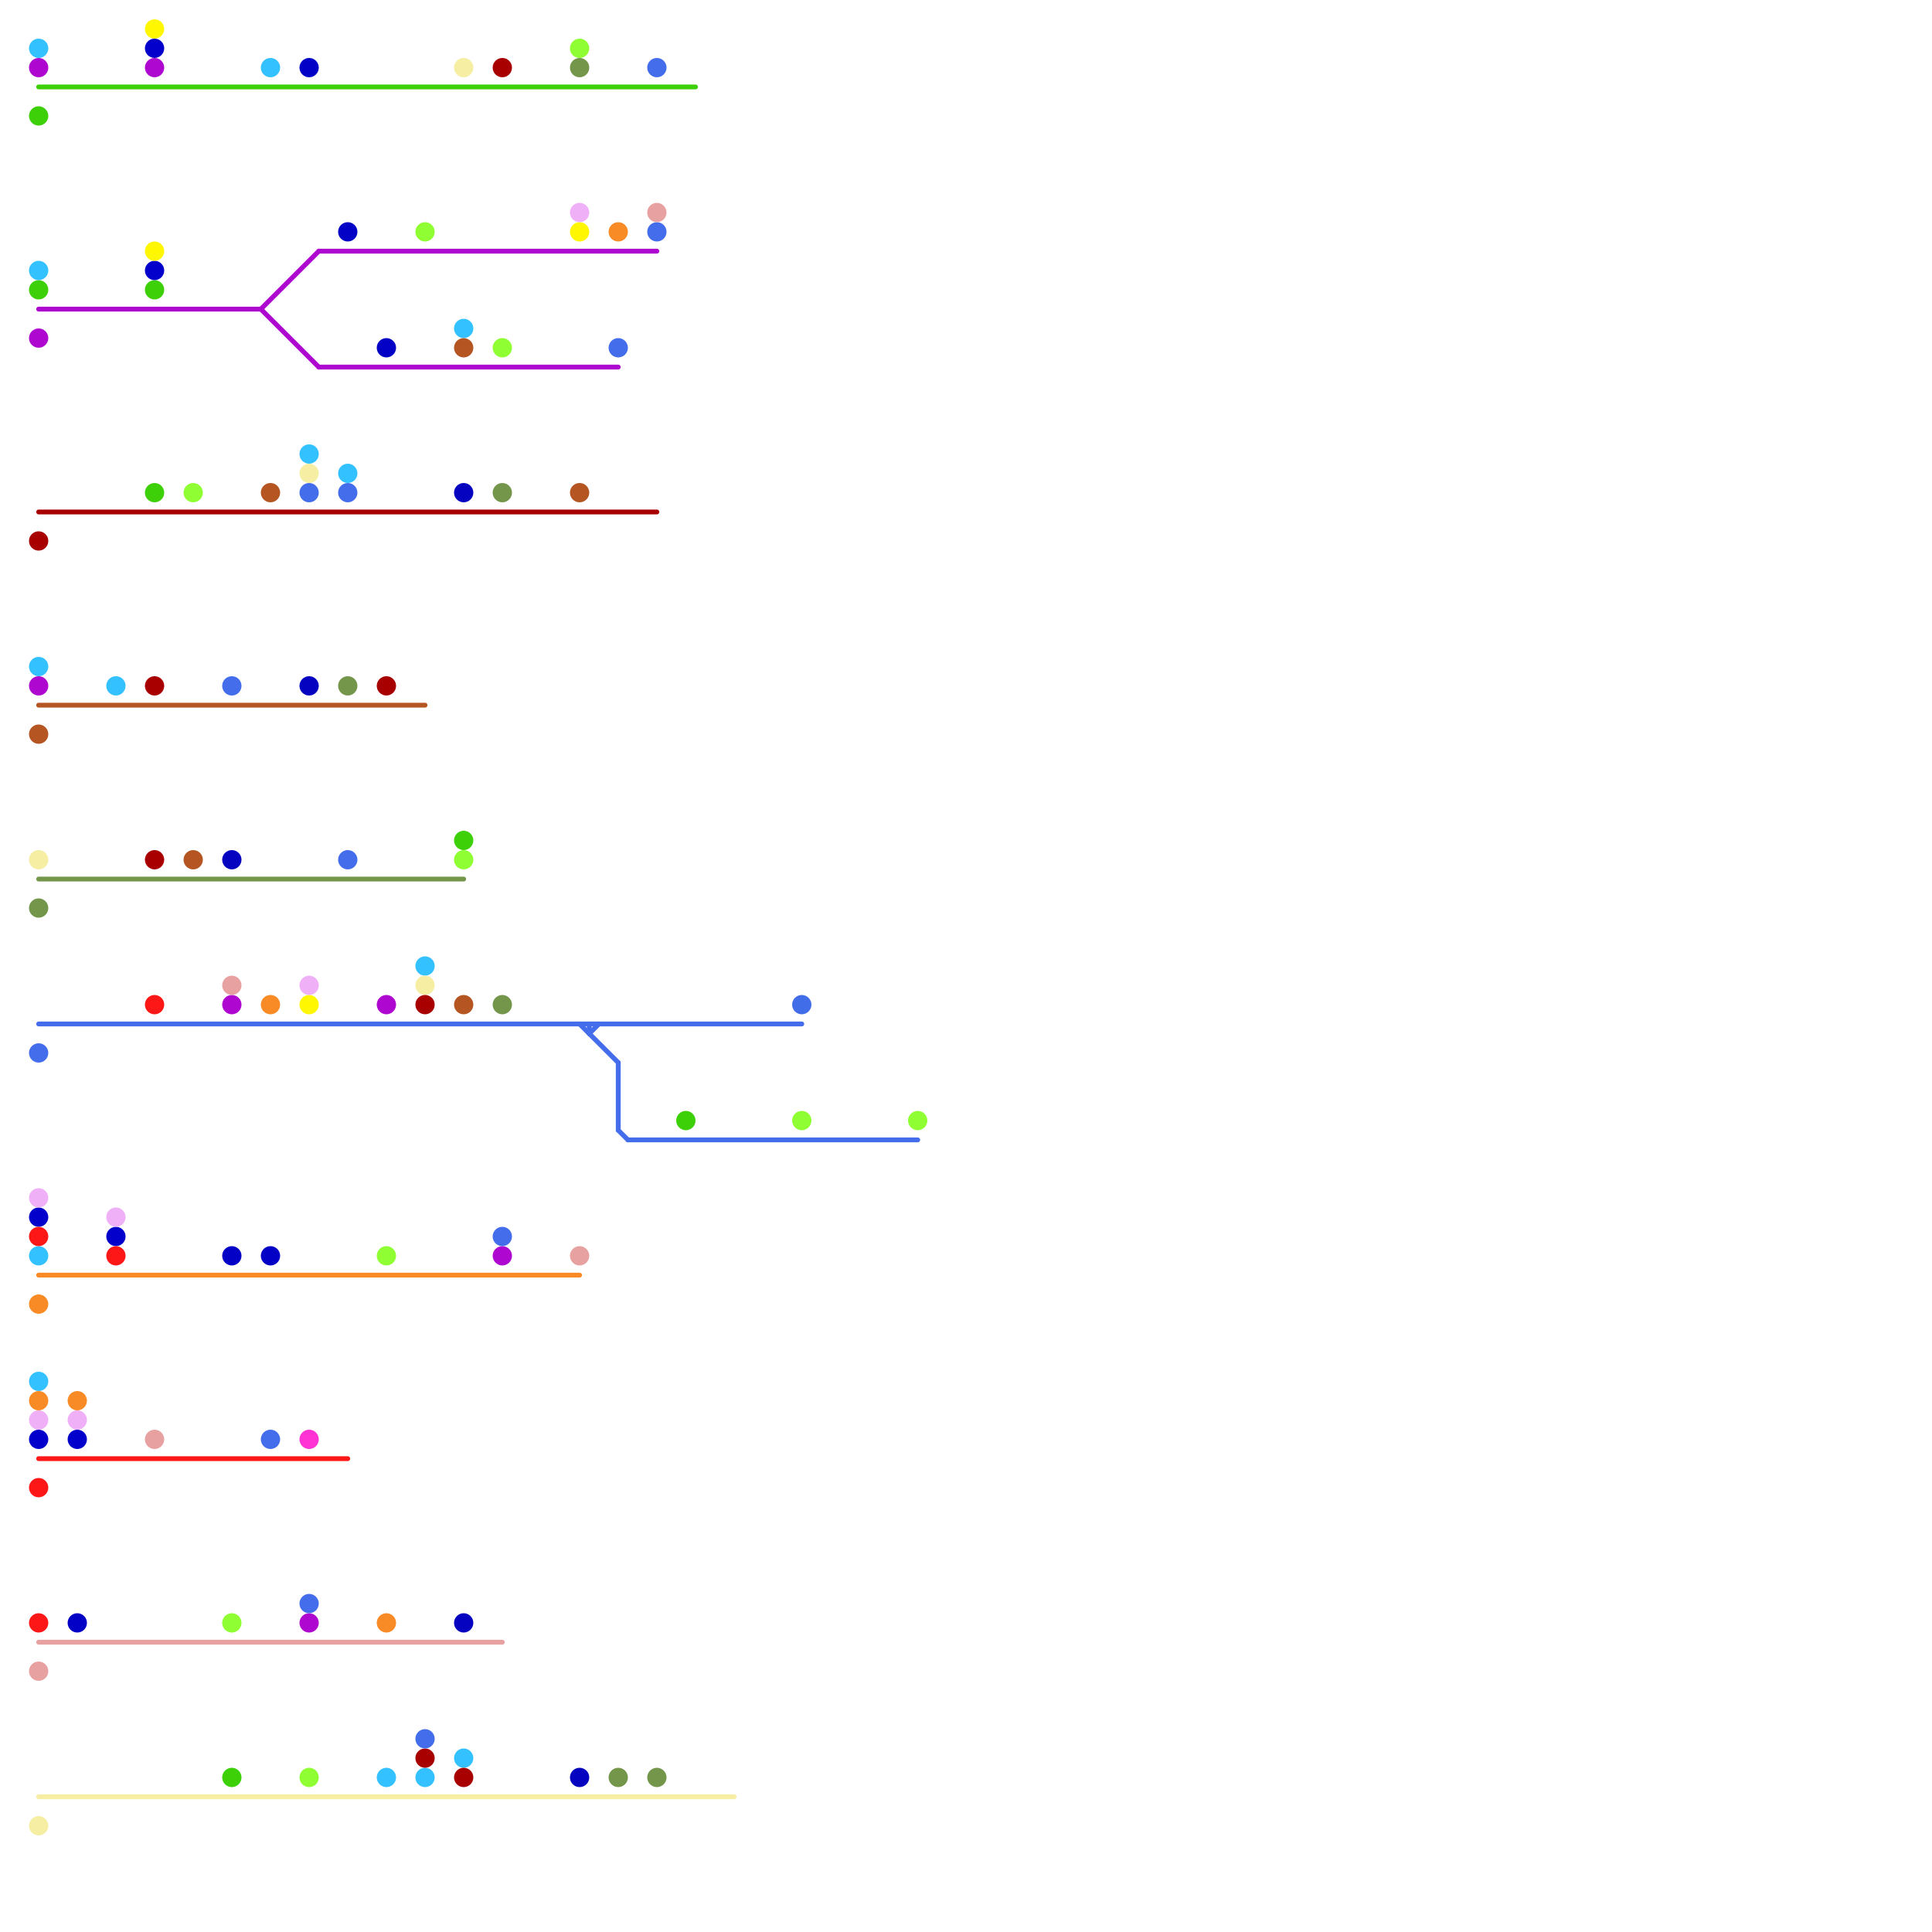 
<svg version="1.1" xmlns="http://www.w3.org/2000/svg" viewBox="0 0 200 200">
<style>text { font: 1px Helvetica; font-weight: 600; white-space: pre; dominant-baseline: central; } line { stroke-width: 0.5; fill: none; stroke-linecap: round; stroke-linejoin: round; } .c0 { stroke: #3dcf07 } .c1 { stroke: #33c2ff } .c2 { stroke: #ae07cf } .c3 { stroke: #0300cc } .c4 { stroke: #fff700 } .c5 { stroke: #0401c6 } .c6 { stroke: #f5eea3 } .c7 { stroke: #a80000 } .c8 { stroke: #74964a } .c9 { stroke: #8fff33 } .c10 { stroke: #436dea } .c11 { stroke: #b45522 } .c12 { stroke: #efb0f7 } .c13 { stroke: #f88b25 } .c14 { stroke: #e8a1a1 } .c15 { stroke: #0502c0 } .c16 { stroke: #fd1717 } .c17 { stroke: #426de9 } .c18 { stroke: #ff33d3 } .w1 { stroke-width: 1; }.w3 { stroke-width: .5; }.w5 { stroke-width: .125; }</style><style>.lxco { stroke: #000; stroke-width: 0.525; fill: #fff; stroke-linecap: square; } .lxci { stroke: #fff; stroke-width: 0.25; fill: #fff; stroke-linecap: square; } </style><defs><g id="l"><circle r="0.45" fill="#fff" stroke="#000" stroke-width="0.2"/></g><g id="ct-xf"><circle r="0.5" fill="#fff" stroke="#000" stroke-width="0.2"/></g><g id="ct"><circle r="0.5" fill="#fff" stroke="#000" stroke-width="0.1"/></g><g id="csm-3dcf07"><circle r="0.4" fill="#3dcf07"/><circle r="0.2" fill="#fff"/></g><g id="csm-ae07cf"><circle r="0.4" fill="#ae07cf"/><circle r="0.2" fill="#fff"/></g><g id="csm-a80000"><circle r="0.4" fill="#a80000"/><circle r="0.2" fill="#fff"/></g><g id="csm-b45522"><circle r="0.4" fill="#b45522"/><circle r="0.2" fill="#fff"/></g><g id="csm-74964a"><circle r="0.4" fill="#74964a"/><circle r="0.2" fill="#fff"/></g><g id="csm-436dea"><circle r="0.4" fill="#436dea"/><circle r="0.2" fill="#fff"/></g><g id="csm-f88b25"><circle r="0.4" fill="#f88b25"/><circle r="0.2" fill="#fff"/></g><g id="csm-fd1717"><circle r="0.4" fill="#fd1717"/><circle r="0.2" fill="#fff"/></g><g id="csm-e8a1a1"><circle r="0.4" fill="#e8a1a1"/><circle r="0.2" fill="#fff"/></g><g id="clg-3dcf07"><circle r="0.6" fill="#3dcf07"/><circle r="0.3" fill="#fff"/></g><g id="clg-ae07cf"><circle r="0.6" fill="#ae07cf"/><circle r="0.3" fill="#fff"/></g><g id="clg-a80000"><circle r="0.6" fill="#a80000"/><circle r="0.3" fill="#fff"/></g><g id="clg-74964a"><circle r="0.6" fill="#74964a"/><circle r="0.3" fill="#fff"/></g><g id="clg-f88b25"><circle r="0.6" fill="#f88b25"/><circle r="0.3" fill="#fff"/></g><g id="clg-f5eea3"><circle r="0.6" fill="#f5eea3"/><circle r="0.3" fill="#fff"/></g><g id="clg-436dea"><circle r="0.6" fill="#436dea"/><circle r="0.3" fill="#fff"/></g><g id="clg-fd1717"><circle r="0.6" fill="#fd1717"/><circle r="0.3" fill="#fff"/></g><g id="clg-e8a1a1"><circle r="0.6" fill="#e8a1a1"/><circle r="0.3" fill="#fff"/></g><g id="clg-b45522"><circle r="0.6" fill="#b45522"/><circle r="0.3" fill="#fff"/></g><g id="cmd-436dea"><circle r="0.5" fill="#436dea"/><circle r="0.25" fill="#fff"/></g><g id="cmd-74964a"><circle r="0.5" fill="#74964a"/><circle r="0.25" fill="#fff"/></g></defs><line class="c0 " x1="4" y1="9" x2="72" y2="9"/><circle cx="24" cy="184" r="1" fill="#3dcf07" /><circle cx="71" cy="116" r="1" fill="#3dcf07" /><circle cx="4" cy="12" r="1" fill="#3dcf07" /><circle cx="16" cy="51" r="1" fill="#3dcf07" /><circle cx="48" cy="87" r="1" fill="#3dcf07" /><circle cx="16" cy="30" r="1" fill="#3dcf07" /><circle cx="4" cy="30" r="1" fill="#3dcf07" /><circle cx="40" cy="184" r="1" fill="#33c2ff" /><circle cx="36" cy="49" r="1" fill="#33c2ff" /><circle cx="12" cy="71" r="1" fill="#33c2ff" /><circle cx="44" cy="100" r="1" fill="#33c2ff" /><circle cx="4" cy="28" r="1" fill="#33c2ff" /><circle cx="4" cy="130" r="1" fill="#33c2ff" /><circle cx="4" cy="69" r="1" fill="#33c2ff" /><circle cx="4" cy="143" r="1" fill="#33c2ff" /><circle cx="48" cy="182" r="1" fill="#33c2ff" /><circle cx="44" cy="184" r="1" fill="#33c2ff" /><circle cx="32" cy="47" r="1" fill="#33c2ff" /><circle cx="4" cy="5" r="1" fill="#33c2ff" /><circle cx="28" cy="7" r="1" fill="#33c2ff" /><circle cx="48" cy="34" r="1" fill="#33c2ff" /><line class="c2 " x1="4" y1="32" x2="27" y2="32"/><line class="c2 " x1="27" y1="32" x2="33" y2="38"/><line class="c2 " x1="27" y1="32" x2="33" y2="26"/><line class="c2 " x1="33" y1="38" x2="64" y2="38"/><line class="c2 " x1="33" y1="26" x2="68" y2="26"/><circle cx="4" cy="71" r="1" fill="#ae07cf" /><circle cx="24" cy="104" r="1" fill="#ae07cf" /><circle cx="52" cy="130" r="1" fill="#ae07cf" /><circle cx="40" cy="104" r="1" fill="#ae07cf" /><circle cx="32" cy="168" r="1" fill="#ae07cf" /><circle cx="4" cy="7" r="1" fill="#ae07cf" /><circle cx="16" cy="7" r="1" fill="#ae07cf" /><circle cx="4" cy="35" r="1" fill="#ae07cf" /><circle cx="16" cy="5" r="1" fill="#0300cc" /><circle cx="12" cy="128" r="1" fill="#0300cc" /><circle cx="8" cy="149" r="1" fill="#0300cc" /><circle cx="4" cy="126" r="1" fill="#0300cc" /><circle cx="4" cy="149" r="1" fill="#0300cc" /><circle cx="16" cy="28" r="1" fill="#0300cc" /><circle cx="16" cy="3" r="1" fill="#fff700" /><circle cx="32" cy="104" r="1" fill="#fff700" /><circle cx="16" cy="26" r="1" fill="#fff700" /><circle cx="60" cy="24" r="1" fill="#fff700" /><circle cx="32" cy="7" r="1" fill="#0401c6" /><circle cx="36" cy="24" r="1" fill="#0401c6" /><circle cx="40" cy="36" r="1" fill="#0401c6" /><circle cx="28" cy="130" r="1" fill="#0401c6" /><circle cx="8" cy="168" r="1" fill="#0401c6" /><circle cx="24" cy="130" r="1" fill="#0401c6" /><circle cx="48" cy="7" r="1" fill="#f5eea3" /><line class="c6 " x1="4" y1="186" x2="76" y2="186"/><circle cx="4" cy="189" r="1" fill="#f5eea3" /><circle cx="4" cy="89" r="1" fill="#f5eea3" /><circle cx="32" cy="49" r="1" fill="#f5eea3" /><circle cx="44" cy="102" r="1" fill="#f5eea3" /><circle cx="52" cy="7" r="1" fill="#a80000" /><line class="c7 " x1="4" y1="53" x2="68" y2="53"/><circle cx="16" cy="71" r="1" fill="#a80000" /><circle cx="48" cy="184" r="1" fill="#a80000" /><circle cx="40" cy="71" r="1" fill="#a80000" /><circle cx="44" cy="182" r="1" fill="#a80000" /><circle cx="16" cy="89" r="1" fill="#a80000" /><circle cx="44" cy="104" r="1" fill="#a80000" /><circle cx="4" cy="56" r="1" fill="#a80000" /><circle cx="60" cy="7" r="1" fill="#74964a" /><line class="c8 " x1="4" y1="91" x2="48" y2="91"/><circle cx="4" cy="94" r="1" fill="#74964a" /><circle cx="52" cy="104" r="1" fill="#74964a" /><circle cx="68" cy="184" r="1" fill="#74964a" /><circle cx="64" cy="184" r="1" fill="#74964a" /><circle cx="36" cy="71" r="1" fill="#74964a" /><circle cx="52" cy="51" r="1" fill="#74964a" /><circle cx="60" cy="5" r="1" fill="#8fff33" /><circle cx="52" cy="36" r="1" fill="#8fff33" /><circle cx="44" cy="24" r="1" fill="#8fff33" /><circle cx="40" cy="130" r="1" fill="#8fff33" /><circle cx="20" cy="51" r="1" fill="#8fff33" /><circle cx="24" cy="168" r="1" fill="#8fff33" /><circle cx="83" cy="116" r="1" fill="#8fff33" /><circle cx="32" cy="184" r="1" fill="#8fff33" /><circle cx="95" cy="116" r="1" fill="#8fff33" /><circle cx="48" cy="89" r="1" fill="#8fff33" /><circle cx="68" cy="7" r="1" fill="#436dea" /><line class="c10 " x1="61" y1="106" x2="61" y2="107"/><line class="c10 " x1="65" y1="118" x2="95" y2="118"/><line class="c10 " x1="4" y1="106" x2="83" y2="106"/><line class="c10 " x1="60" y1="106" x2="64" y2="110"/><line class="c10 " x1="61" y1="107" x2="62" y2="106"/><line class="c10 " x1="64" y1="117" x2="65" y2="118"/><line class="c10 " x1="64" y1="110" x2="64" y2="117"/><circle cx="68" cy="24" r="1" fill="#436dea" /><circle cx="32" cy="166" r="1" fill="#436dea" /><circle cx="4" cy="109" r="1" fill="#436dea" /><circle cx="44" cy="180" r="1" fill="#436dea" /><circle cx="24" cy="71" r="1" fill="#436dea" /><circle cx="64" cy="36" r="1" fill="#436dea" /><circle cx="36" cy="51" r="1" fill="#436dea" /><circle cx="52" cy="128" r="1" fill="#436dea" /><circle cx="32" cy="51" r="1" fill="#436dea" /><circle cx="36" cy="89" r="1" fill="#436dea" /><circle cx="28" cy="149" r="1" fill="#436dea" /><circle cx="48" cy="36" r="1" fill="#b45522" /><circle cx="4" cy="76" r="1" fill="#b45522" /><line class="c11 " x1="4" y1="73" x2="44" y2="73"/><circle cx="20" cy="89" r="1" fill="#b45522" /><circle cx="28" cy="51" r="1" fill="#b45522" /><circle cx="48" cy="104" r="1" fill="#b45522" /><circle cx="60" cy="51" r="1" fill="#b45522" /><circle cx="4" cy="124" r="1" fill="#efb0f7" /><circle cx="12" cy="126" r="1" fill="#efb0f7" /><circle cx="60" cy="22" r="1" fill="#efb0f7" /><circle cx="8" cy="147" r="1" fill="#efb0f7" /><circle cx="4" cy="147" r="1" fill="#efb0f7" /><circle cx="32" cy="102" r="1" fill="#efb0f7" /><line class="c13 " x1="4" y1="132" x2="60" y2="132"/><circle cx="4" cy="145" r="1" fill="#f88b25" /><circle cx="4" cy="135" r="1" fill="#f88b25" /><circle cx="64" cy="24" r="1" fill="#f88b25" /><circle cx="40" cy="168" r="1" fill="#f88b25" /><circle cx="8" cy="145" r="1" fill="#f88b25" /><circle cx="28" cy="104" r="1" fill="#f88b25" /><line class="c14 " x1="4" y1="170" x2="52" y2="170"/><circle cx="60" cy="130" r="1" fill="#e8a1a1" /><circle cx="4" cy="173" r="1" fill="#e8a1a1" /><circle cx="68" cy="22" r="1" fill="#e8a1a1" /><circle cx="24" cy="102" r="1" fill="#e8a1a1" /><circle cx="16" cy="149" r="1" fill="#e8a1a1" /><circle cx="32" cy="71" r="1" fill="#0502c0" /><circle cx="24" cy="89" r="1" fill="#0502c0" /><circle cx="48" cy="51" r="1" fill="#0502c0" /><circle cx="48" cy="168" r="1" fill="#0502c0" /><circle cx="60" cy="184" r="1" fill="#0502c0" /><line class="c16 " x1="4" y1="151" x2="36" y2="151"/><circle cx="4" cy="168" r="1" fill="#fd1717" /><circle cx="4" cy="154" r="1" fill="#fd1717" /><circle cx="4" cy="128" r="1" fill="#fd1717" /><circle cx="16" cy="104" r="1" fill="#fd1717" /><circle cx="12" cy="130" r="1" fill="#fd1717" /><circle cx="83" cy="104" r="1" fill="#426de9" /><circle cx="32" cy="149" r="1" fill="#ff33d3" />
</svg>
